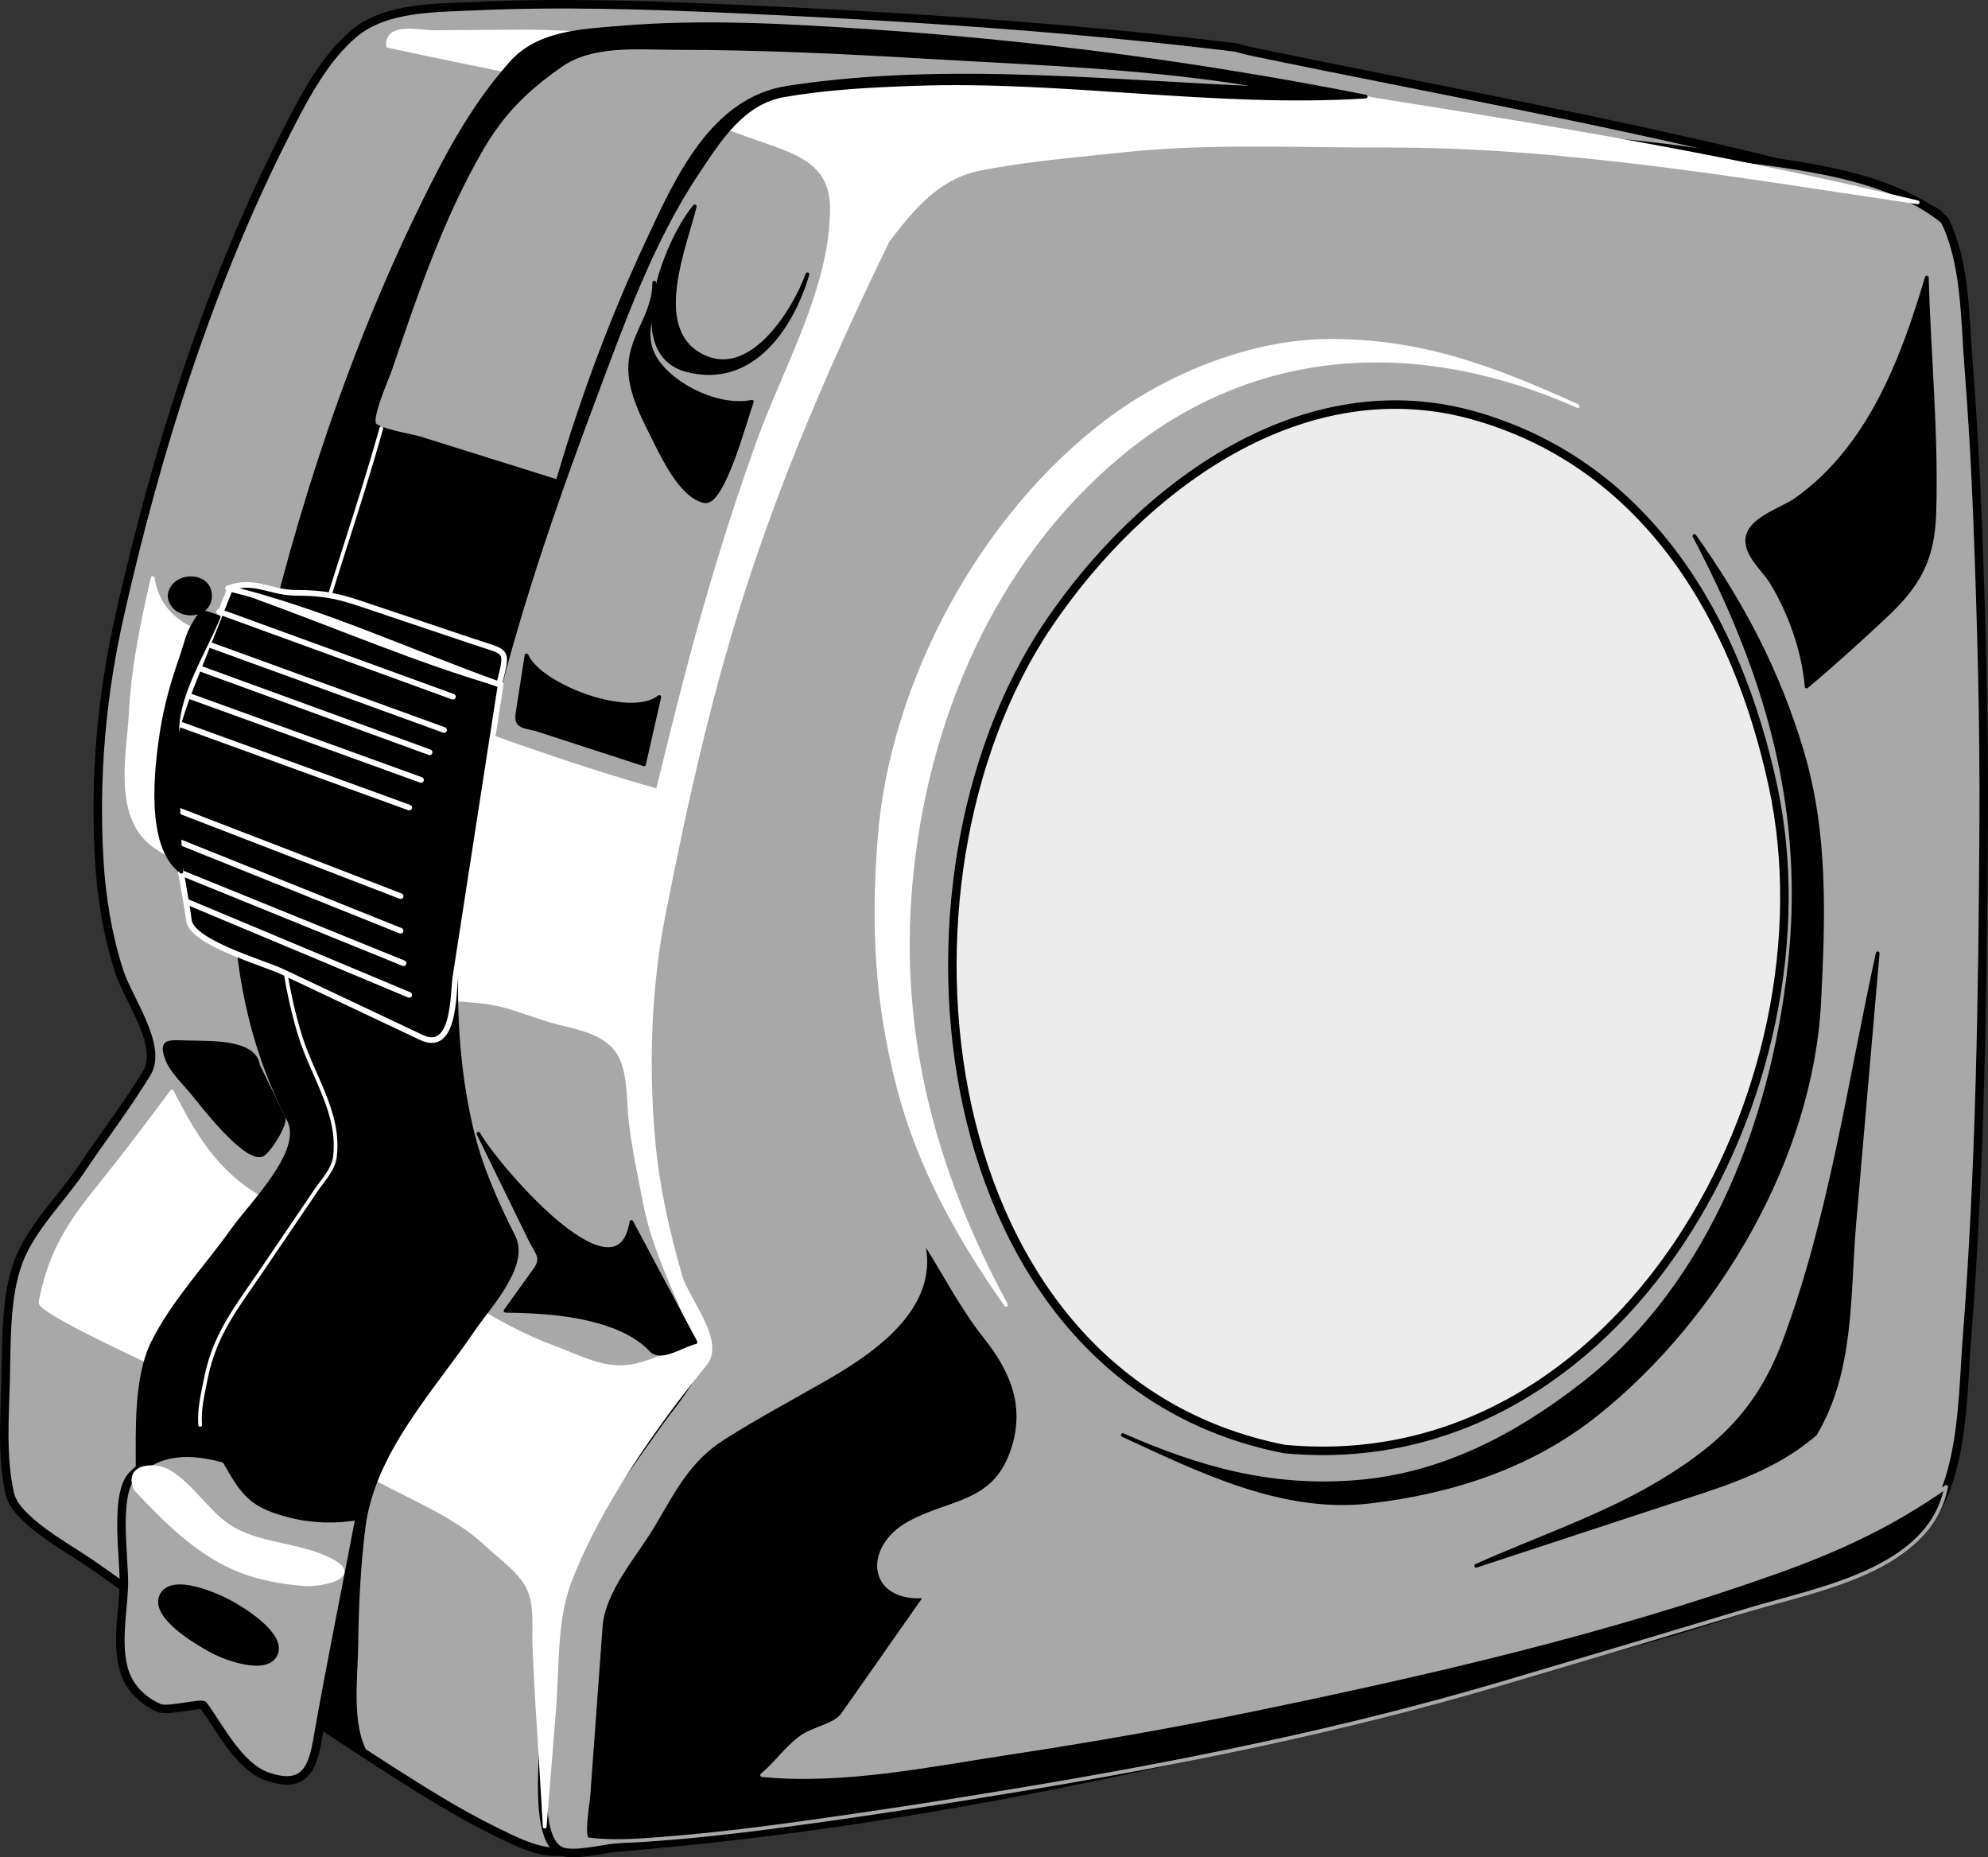 <?xml version="1.0" encoding="UTF-8" standalone="no"?>
<!-- Generator: Adobe Illustrator 16.0.0, SVG Export Plug-In . SVG Version: 6.00 Build 0)  -->

<svg
   sodipodi:docname="tape.svg"
   xml:space="preserve"
   enable-background="new 0 0 717.391 667.392"
   viewBox="0 0 702.417 656.177"
   height="656.177"
   width="702.417"
   y="0px"
   x="0px"
   id="Layer_1"
   version="1.1"
   inkscape:version="1.2.2 (732a01da63, 2022-12-09)"
   xmlns:inkscape="http://www.inkscape.org/namespaces/inkscape"
   xmlns:sodipodi="http://sodipodi.sourceforge.net/DTD/sodipodi-0.dtd"
   xmlns="http://www.w3.org/2000/svg"
   xmlns:svg="http://www.w3.org/2000/svg"><rect x="0" y="0" width="702.417" height="656.177" fill="#333333" stroke="none"/><defs
   id="defs813" /><sodipodi:namedview
   id="namedview811"
   pagecolor="#ffffff"
   bordercolor="#000000"
   borderopacity="0.25"
   inkscape:showpageshadow="2"
   inkscape:pageopacity="0.0"
   inkscape:pagecheckerboard="0"
   inkscape:deskcolor="#d1d1d1"
   showgrid="false"
   inkscape:zoom="1.2421485"
   inkscape:cx="349.79715"
   inkscape:cy="327.65809"
   inkscape:window-width="1920"
   inkscape:window-height="1009"
   inkscape:window-x="-8"
   inkscape:window-y="-8"
   inkscape:window-maximized="1"
   inkscape:current-layer="Layer_1" />
<g
   id="g808"
   transform="matrix(-1,0,0,1,711.82,-6.303)">
	
		<path
   fill-rule="evenodd"
   clip-rule="evenodd"
   fill="#a8a8a8"
   stroke="#000000"
   stroke-width="3"
   stroke-linecap="round"
   stroke-linejoin="round"
   d="M 275.186,23.076 C 334.11,15.87 393.59,12.054 452.884,9.42 c 30.197,-1.341 60.717,-2.333 90.932,-0.95 13.928,0.638 31.621,0.262 42.828,9.598 10.544,8.784 17.825,22.815 23.95,34.838 27.326,53.641 45.776,112.363 58.967,170.966 6.372,28.312 8.864,56.79 7.23,85.79 -0.753,13.375 -2.977,27.127 -7.109,39.889 -3.162,9.765 -15.498,26.382 -9.759,35.796 7.195,11.804 15.591,22.748 23.295,34.211 7.047,10.485 17.764,20.694 22.172,32.677 4.584,12.461 4.083,28.428 4.43,41.529 0.349,13.176 1.452,27.391 -1.49,40.346 -2.074,9.134 -20.407,19.023 -27.717,24.038 -12.138,8.325 -23.909,17.191 -35.96,25.648 -23.214,16.291 -46.634,32.479 -70.53,47.751 -12.038,7.693 -24.3,15.389 -37.133,21.703 -13.006,6.399 -24.794,12.329 -35.51,0.479 C 480.414,630.432 458.225,608.105 436.457,585.468 393.756,541.064 351.52,496.229 309.326,451.342 225.413,362.073 143.474,270.396 70.118,172.2 53.74,150.279 34.71,123.129 28.064,96.3 26.751,91.001 22.301,83.783 28.684,80.833 35.402,77.728 42.227,75.142 49.342,73.052 63.937,68.765 78.61,64.94 93.404,61.4 149.595,47.955 206.421,37.497 262.998,25.873 c 4.092,-0.84 8.172,-1.632 12.188,-2.797 z"
   id="path742"
   style="fill:#a8a8a8;stroke:#000000" />
	
		<path
   fill-rule="evenodd"
   clip-rule="evenodd"
   fill="#a8a8a8"
   stroke="#000000"
   stroke-width="3"
   stroke-linecap="round"
   stroke-linejoin="round"
   d="M 24.764,84.044 C 46.842,65.958 84.132,64.022 111.289,60.2 c 30.079,-4.233 60.388,-6.316 90.692,-8.047 29.18,-1.667 58.668,-2.816 87.898,-2.049 15.724,0.413 31.535,0.539 47.228,1.703 13.328,0.989 32.532,1.196 43.869,9.051 22.403,15.522 33.824,51.39 44.057,75.429 11.919,28.002 20.874,57.474 30.046,86.456 17.592,55.589 32.289,114.533 29.769,173.195 -0.619,14.417 -2.187,28.855 -5.735,42.877 -3.441,13.6 -11.002,26.06 -14.467,39.3 -2.787,10.65 8.742,22.733 14.786,31.299 8.16,11.564 16.351,23.104 24.466,34.699 8.29,11.847 12.816,20.984 14.222,35.563 1.338,13.878 1.708,27.979 1.708,41.91 0,8.904 2.829,34.741 -6.164,38.685 -4.328,1.897 -14.829,-0.809 -19.395,-1.195 -7.797,-0.66 -15.579,-1.392 -23.365,-2.165 C 354.598,645.369 240.035,615.872 127.709,584.64 111.746,580.202 96.059,574.771 80.293,569.684 67.42,565.532 53.038,562.174 41.556,554.886 17.658,539.718 18.793,504.322 16.851,479.307 12.164,418.929 11.299,358.539 10.933,298.01 c -0.219,-36.204 0.792,-72.479 2.184,-108.652 0.702,-18.226 1.764,-36.394 3.18,-54.577 1.249,-16.08 1.069,-36.07 8.467,-50.737 z"
   id="path744"
   style="fill:#a8a8a8;stroke:#000000" />
	
		<path
   fill-rule="evenodd"
   clip-rule="evenodd"
   fill="#ffff54"
   stroke="#000000"
   stroke-width="3"
   stroke-linecap="round"
   stroke-linejoin="round"
   d="M 258.024,518.225 C 383.485,493.605 403.211,318.273 341.393,226.83 308.729,178.513 251.315,135.182 189.47,153.547 129.028,171.495 97.908,225.721 85.362,284.119 62.573,390.192 138.716,529.556 258.024,518.225 Z"
   id="path746"
   style="fill:#ececec;stroke:#000000" />
	
		<path
   fill-rule="evenodd"
   clip-rule="evenodd"
   fill="#ffffff"
   stroke="#ffffff"
   stroke-width="1.306"
   stroke-linecap="round"
   stroke-linejoin="round"
   d="M 398.171,91.344 C 389.378,79.869 380.427,68.832 365.426,65.898 348.934,62.672 332.25,61.325 315.542,59.53 284.487,56.194 252.914,57.857 221.704,57.786 159.772,57.646 97.842,68.338 36.821,77.405 c -0.857,0.127 -1.715,0.255 -2.573,0.382 61.424,-14.911 123.285,-25.496 185.711,-35.31 27.104,-4.261 55.165,-12.106 82.449,-13.291 33.883,-1.472 67.701,-3.452 101.555,-5.507 30.188,-1.833 60.388,-3.342 90.591,-4.894 11.115,-0.571 22.232,-1.438 33.364,-1.356 10.17,0.074 20.341,0.148 30.512,0.223 5.089,0.037 16.83,-3.068 16.297,4.853 -29.903,6.533 -59.877,11.993 -89.643,19.188 -14.396,3.48 -28.711,9.368 -42.717,14.19 -12.987,4.472 -24.475,8.363 -24.475,24.034 0,28.176 16.502,56.25 25.881,82.208 9.914,27.443 18.396,55.587 25.734,83.822 3.433,13.203 6.707,26.43 9.924,39.688 31.766,-8.898 62.667,-20.437 93.651,-31.73 15.594,-5.684 31.188,-11.365 46.768,-17.086 16.743,-6.148 34.638,-6.916 38.039,-26.29 3.606,15.658 6.892,31.429 7.721,47.503 0.707,13.708 5.415,34.676 -6.302,45.43 -5.855,5.374 -16.391,8.839 -23.302,12.543 -7.683,4.119 -14.807,9.621 -22.072,14.425 -13.642,9.019 -17.608,28.067 -24.132,42.726 -4.844,-4.191 -12.753,-14.836 -19.355,-14.462 -10.218,0.579 -20.861,0.322 -30.992,1.756 -8.655,1.225 -16.605,5.131 -25.06,7.225 -7.701,1.907 -17.16,3.655 -21.495,11.262 -3.603,6.32 -3.109,16.766 -3.936,23.894 -1.107,9.558 -3.207,18.976 -5,28.427 -3.268,17.223 -11.873,33.001 -18.09,49.231 7.763,2.957 16.293,7.854 24.654,8.724 8.964,0.933 18.276,-4.207 26.354,-7.163 16.806,-6.149 32.461,-17.166 47.822,-26.374 16.259,-9.746 33.796,-15.332 50.742,-23.767 18.436,-9.176 26.586,-22.245 35.613,-39.977 9.179,12.358 18.482,24.491 28.112,36.5 9.838,12.268 15.427,22.671 18.338,37.952 0.63,3.305 -39.158,21.289 -43.662,23.668 -11.758,6.212 -23.649,12.157 -35.512,18.168 -12.266,6.214 -24.673,12.17 -36.62,18.981 -13.292,7.577 -30.54,14.077 -41.681,24.654 -4.862,4.616 -11.906,9.289 -14.899,15.493 -2.903,6.02 -1.858,14.149 -2.111,20.623 -0.56,14.34 -1.584,28.675 -2.439,42.999 -0.411,6.892 -0.819,13.782 -1.229,20.674 -1.149,-13.853 -2.219,-27.711 -3.355,-41.564 -1.167,-14.214 -0.244,-31.402 -5.373,-44.822 -10.306,-26.97 -29.889,-54.823 -48.003,-77.096 -6.558,-8.063 6.387,-22.587 8.905,-31.421 4.446,-15.592 7.864,-30.587 9.363,-46.755 2.45,-26.449 1.553,-54.614 -3.578,-80.674 C 469.137,287.783 460.346,248.203 446.947,208.001 433.525,167.728 416.69,129.513 398.171,91.344 Z"
   id="path748"
   style="fill:#ffffff;stroke:#ffffff" />
	
		<path
   fill-rule="evenodd"
   clip-rule="evenodd"
   stroke="#000000"
   stroke-width="1.306"
   stroke-linecap="round"
   stroke-linejoin="round"
   d="M 70.468,512.918 C 57.045,490.412 58.81,463.637 56.594,438.031 c -2.739,-31.646 -5.478,-63.29 -8.217,-94.935 9.944,45.319 16.639,93.522 32.994,137.13 8.972,23.922 22.529,36.978 44.204,49.923 19.995,11.941 43.396,19.794 64.653,29.325 -22.971,-7.555 -45.941,-15.11 -68.912,-22.665 -18.303,-6.018 -35.965,-11.078 -50.848,-23.891 z"
   id="path750"
   style="stroke:#000000" />
	
		<path
   fill-rule="evenodd"
   clip-rule="evenodd"
   stroke="#000000"
   stroke-width="1.306"
   stroke-linecap="round"
   stroke-linejoin="round"
   d="m 659.12,573.227 -76.714,52.717 c 6.026,-10.242 3.625,-26.992 3.501,-38.441 -0.149,-13.706 -0.824,-27.527 -2.478,-41.14 -3.277,-26.991 -24.016,-48.534 -38.941,-70.472 -5.616,-8.255 -19.219,-22.52 -14.137,-32.667 6.278,-12.531 11.732,-24.686 14.957,-38.412 6.613,-28.144 6.338,-57.855 3.156,-86.465 C 542.103,261.137 522.776,202.946 502.647,149.271 492.32,121.733 481.959,92.135 465.541,67.518 457.805,55.919 449.578,42.483 434.668,39.927 419.379,37.305 404.232,36.533 388.746,35.981 335.705,34.09 282.073,43.782 229.296,40.428 287.833,28.824 346.137,21.164 405.824,17.197 c 28.534,-1.896 58.068,-3.528 86.604,-1.131 13.571,1.14 29.152,1.6 38.799,12.487 9.783,11.043 17.471,23.23 24.311,36.283 27.503,52.489 47.861,111.361 61.597,168.962 13.396,56.185 20.125,115 -7.369,168.138 -5.741,11.098 13.287,29.666 19.605,38.568 9.205,12.97 21.337,25.82 28.42,40.081 6.087,12.256 5.405,30.567 5.405,44.024 0,13.601 3.736,36.908 -4.076,48.618 z"
   id="path752"
   style="stroke:#000000" />
	
		<path
   fill-rule="evenodd"
   clip-rule="evenodd"
   fill="#ffffff"
   stroke="#ffffff"
   stroke-width="1.306"
   stroke-linecap="round"
   stroke-linejoin="round"
   d="m 154.387,149.756 c 55.383,-24.616 114.068,-22.527 161.888,17.401 44.751,37.365 68.655,93.99 73.789,151.141 4.809,53.525 -8.299,102.033 -33.711,149.012 16.57,-23.459 30.575,-48.549 37.904,-76.592 7.86,-30.073 9.166,-56.577 6.853,-87.642 -4.134,-55.507 -36.039,-114.356 -80.316,-147.889 -21.708,-16.44 -51.512,-28.478 -79.045,-28.478 -32.813,-0.001 -57.852,9.73 -87.362,23.047 z"
   id="path754"
   style="fill:#ffffff;stroke:#ffffff" />
	
		<path
   fill-rule="evenodd"
   clip-rule="evenodd"
   stroke="#000000"
   stroke-width="1.306"
   stroke-linecap="round"
   stroke-linejoin="round"
   d="m 315.112,513.295 c -27.221,11.948 -52.519,18.971 -82.398,16.586 C 202.388,527.46 176.426,513.83 152.794,495.515 106.386,459.55 84.086,398.795 78.996,342.284 74.202,289.064 88.597,242.2 113.14,195.646 c -17.057,24.023 -29.623,47.938 -38.054,76.233 -8.607,28.884 -7.557,58.7 -6.052,88.389 2.793,55.116 36.313,111.83 78.694,145.634 23.227,18.526 50.972,27.485 80.074,30.902 30.972,3.638 60.264,-11.073 87.31,-23.509 z"
   id="path756"
   style="stroke:#000000" />
	
		<path
   fill-rule="evenodd"
   clip-rule="evenodd"
   fill="#a8a8a8"
   stroke="#000000"
   stroke-width="1.306"
   stroke-linecap="round"
   stroke-linejoin="round"
   d="m 514.799,176.395 c 16.249,-5.09 32.498,-10.179 48.746,-15.269 2.232,-0.699 14.927,-2.845 16.019,-5.018 1.432,-2.847 -4.634,-16.375 -5.648,-19.36 -8.956,-26.347 -18.161,-53.55 -32.186,-77.736 -7.537,-12.999 -15.853,-21.074 -28.003,-29.607 -11.29,-7.929 -27.362,-6.146 -40.741,-6.146 -29.03,0 -58.013,1.357 -86.985,3.066 -41.633,2.456 -84.44,3.688 -125.509,11.353 57.366,-2.029 115.786,-9.146 172.967,-0.418 26.77,4.086 39.171,32.112 49.639,54.541 12.364,26.49 22.569,53.851 30.892,81.865 0.269,0.91 0.539,1.819 0.809,2.729 z"
   id="path758"
   style="fill:#a8a8a8;stroke:#000000" />
	<path
   fill="none"
   stroke="#ffffff"
   stroke-width="1.306"
   stroke-linecap="round"
   stroke-linejoin="round"
   d="m 577.099,157.628 c 15.736,56.612 40.476,110.872 36.315,171.063 -0.997,14.421 -3.241,28.863 -7.396,42.749 -4.488,15.003 -14.44,27.873 -12.536,43.535 0.551,4.53 4.167,8.165 6.691,11.887 6.295,9.279 12.59,18.56 18.885,27.84 9.128,13.457 16.912,22.853 20.029,38.637 1.089,5.512 2.421,10.702 2.015,16.354"
   id="path760"
   style="stroke:#ffffff" />
	
		<path
   fill-rule="evenodd"
   clip-rule="evenodd"
   fill="#a8a8a8"
   stroke="#000000"
   stroke-width="3"
   stroke-linecap="round"
   stroke-linejoin="round"
   d="m 632,521.738 c 12.285,-3.465 23.642,-3.711 32.999,5.761 6.559,6.638 2.795,29.859 3.051,38.748 0.284,9.854 3.278,23.569 -1.157,32.962 -2.274,4.816 -6.586,8.482 -11.341,10.532 -2.908,1.254 -14.898,-1.923 -15.623,-0.935 -5.729,7.812 -12.513,21.575 -22.455,25.074 -12.584,4.429 -15.908,-1.999 -17.727,-12.397 -4.673,-26.72 -10.178,-53.356 -15.159,-79.833 7.949,1.574 16.614,1.356 24.466,-0.617 13.389,-3.366 16.212,-7.227 22.946,-19.295 z"
   id="path762"
   style="fill:#a8a8a8;stroke:#000000" />
	
		<path
   fill-rule="evenodd"
   clip-rule="evenodd"
   fill="#ffffff"
   stroke="#ffffff"
   stroke-width="1.306"
   stroke-linecap="round"
   stroke-linejoin="round"
   d="m 663.863,532.451 c 3.884,-8.571 -6.975,-9.265 -12.092,-6.02 -7.219,4.578 -11.627,11.615 -18.063,17.019 -11.143,9.355 -26.563,7.622 -39.01,14.171 -11.131,5.856 4.09,8.828 9.754,8.348 7.317,-0.62 14.963,-1.889 21.847,-4.514 15.133,-5.772 26.586,-17.395 37.564,-29.004 z"
   id="path764"
   style="fill:#ffffff;stroke:#ffffff" />
	
		<path
   fill-rule="evenodd"
   clip-rule="evenodd"
   stroke="#000000"
   stroke-width="1.306"
   stroke-linecap="round"
   stroke-linejoin="round"
   d="m 638.918,588.487 c 4.623,-2.559 19.632,-11.65 15.745,-18.767 -3.815,-6.986 -19.497,0.056 -24.275,2.654 -4.574,2.487 -18.79,11.18 -16.119,18.108 3.001,7.786 19.92,1.151 24.649,-1.995 z"
   id="path766"
   style="stroke:#000000" />
	
		<path
   fill-rule="evenodd"
   clip-rule="evenodd"
   stroke="#ffffff"
   stroke-width="2"
   stroke-linecap="round"
   stroke-linejoin="round"
   d="m 534.902,248.083 c 5.335,34.469 10.669,68.939 16.004,103.408 0.868,5.612 0.11,26.961 12.007,21.339 16.418,-7.757 32.835,-15.515 49.253,-23.272 6.585,-3.111 31.846,-10.207 32.913,-18.101 2.184,-16.138 6.77,-33.541 6.738,-49.81 -0.029,-15.624 -6.198,-29.355 -11.816,-43.51 -3.141,-7.915 -6.282,-15.829 -9.423,-23.744 -0.65,-1.64 -8.894,2.393 -10.366,2.926 -28.253,10.237 -56.447,22.404 -85.31,30.764 z"
   id="path768"
   style="stroke:#ffffff" />
	
		<line
   fill="none"
   stroke="#ffffff"
   stroke-width="2"
   stroke-linecap="round"
   stroke-linejoin="round"
   x1="637.408"
   y1="234.234"
   x2="554.915"
   y2="264.205"
   id="line770"
   style="stroke:#ffffff" />
	
		<line
   fill="none"
   stroke="#ffffff"
   stroke-width="2"
   stroke-linecap="round"
   stroke-linejoin="round"
   x1="634.367"
   y1="222.381"
   x2="551.781"
   y2="252.451"
   id="line772"
   style="stroke:#ffffff" />
	
		<line
   fill="none"
   stroke="#ffffff"
   stroke-width="2"
   stroke-linecap="round"
   stroke-linejoin="round"
   x1="645.561"
   y1="324.98"
   x2="567.236"
   y2="357.788"
   id="line774"
   style="stroke:#ffffff" />
	
		<line
   fill="none"
   stroke="#ffffff"
   stroke-width="2"
   stroke-linecap="round"
   stroke-linejoin="round"
   x1="648.69"
   y1="303.645"
   x2="570.273"
   y2="335.128"
   id="line776"
   style="stroke:#ffffff" />
	
		<line
   fill="none"
   stroke="#ffffff"
   stroke-width="2"
   stroke-linecap="round"
   stroke-linejoin="round"
   x1="647.644"
   y1="314.744"
   x2="569.227"
   y2="346.602"
   id="line778"
   style="stroke:#ffffff" />
	
		<line
   fill="none"
   stroke="#ffffff"
   stroke-width="2"
   stroke-linecap="round"
   stroke-linejoin="round"
   x1="650.587"
   y1="291.892"
   x2="570.273"
   y2="322.897"
   id="line780"
   style="stroke:#ffffff" />
	
		<line
   fill="none"
   stroke="#ffffff"
   stroke-width="2"
   stroke-linecap="round"
   stroke-linejoin="round"
   x1="649.734"
   y1="261.638"
   x2="567.236"
   y2="291.609"
   id="line782"
   style="stroke:#ffffff" />
	
		<line
   fill="none"
   stroke="#ffffff"
   stroke-width="2"
   stroke-linecap="round"
   stroke-linejoin="round"
   x1="645.561"
   y1="251.975"
   x2="563.067"
   y2="281.839"
   id="line784"
   style="stroke:#ffffff" />
	
		<line
   fill="none"
   stroke="#ffffff"
   stroke-width="2"
   stroke-linecap="round"
   stroke-linejoin="round"
   x1="642.434"
   y1="242.01"
   x2="560.033"
   y2="272.068"
   id="line786"
   style="stroke:#ffffff" />
	
		<path
   fill-rule="evenodd"
   clip-rule="evenodd"
   stroke="#ffffff"
   stroke-width="2"
   stroke-linecap="round"
   stroke-linejoin="round"
   d="m 631.24,214.141 c -9.396,-3.437 -14.742,1.607 -24.221,1.607 -9.268,0 -14.422,1.07 -23.151,4.005 -13.109,4.408 -26.22,8.816 -39.329,13.225 -12.08,4.063 -12.339,2.333 -9.069,15.104 31.455,-11.252 63.302,-26.079 95.77,-33.941 z"
   id="path788"
   style="stroke:#ffffff" />
	
		<path
   fill-rule="evenodd"
   clip-rule="evenodd"
   stroke="#000000"
   stroke-width="1.306"
   stroke-linecap="round"
   stroke-linejoin="round"
   d="m 542.77,406.816 c -5.319,10.003 -49.137,61.865 -54.044,31.189 -7.555,14.161 -15.108,28.321 -22.663,42.482 4.949,1.117 12.177,6.638 15.903,2.636 3.955,-4.248 9.743,-7.142 15.188,-8.955 11.492,-3.828 23.997,-4.629 36.039,-4.77 -3.519,-4.907 -7.037,-9.815 -10.555,-14.723 -2.898,-4.042 -0.461,-5.779 1.729,-10.255 6.134,-12.534 12.268,-25.069 18.403,-37.604 z"
   id="path790"
   style="stroke:#000000" />
	
		<path
   fill-rule="evenodd"
   clip-rule="evenodd"
   stroke="#000000"
   stroke-width="1.306"
   stroke-linecap="round"
   stroke-linejoin="round"
   d="m 620.622,382.732 c -2.984,6.115 -5.969,12.229 -8.953,18.345 -1.091,2.235 5.482,12.805 7.814,13.32 6.283,1.389 20.871,-17.761 24.513,-22.186 2.829,-3.438 7.356,-7.675 8.868,-11.949 2.16,-6.107 -0.059,-5.982 -6.688,-5.731 -7.777,0.293 -24.335,-0.778 -25.554,8.201 z"
   id="path792"
   style="stroke:#000000" />
	
		<path
   fill-rule="evenodd"
   clip-rule="evenodd"
   stroke="#000000"
   stroke-width="1.306"
   stroke-linecap="round"
   stroke-linejoin="round"
   d="m 426.521,103.197 c 5.686,19.423 20.009,39.828 42.65,33.864 22.863,-6.022 7.442,-45.646 -2.823,-57.85 3.289,13.818 15.42,42.099 -1.327,52.146 -17.832,10.699 -33.701,-14.977 -38.5,-28.16 z"
   id="path794"
   style="stroke:#000000" />
	
		<path
   fill-rule="evenodd"
   clip-rule="evenodd"
   stroke="#000000"
   stroke-width="1.306"
   stroke-linecap="round"
   stroke-linejoin="round"
   d="m 446.15,148.236 c 10.194,2.118 23.376,-3.66 30.487,-10.764 10.88,-10.867 3.519,-19.051 4.028,-31.339 -0.003,9.827 6.022,16.305 8.012,25.461 2.095,9.637 -2.829,19.61 -7.063,28.021 -3.56,7.071 -10.242,22.113 -18.777,23.753 -6.557,1.261 -14.545,-29.582 -16.687,-35.132 z"
   id="path796"
   style="stroke:#000000" />
	
		<path
   fill-rule="evenodd"
   clip-rule="evenodd"
   stroke="#000000"
   stroke-width="1.306"
   stroke-linecap="round"
   stroke-linejoin="round"
   d="m 478.865,252.536 c 1.801,7.935 3.603,15.87 5.403,23.804 12.386,-4.026 24.771,-8.052 37.156,-12.079 4.679,-1.521 8.358,-0.761 7.57,-5.839 -1.064,-6.858 -2.129,-13.717 -3.193,-20.576 -5.021,11.046 -36.812,22.808 -46.936,14.69 z"
   id="path798"
   style="stroke:#000000" />
	
		<path
   fill-rule="evenodd"
   clip-rule="evenodd"
   stroke="#000000"
   stroke-width="1.306"
   stroke-linecap="round"
   stroke-linejoin="round"
   d="m 651.914,216.794 c -0.813,-8.172 -14.328,-8.375 -14.321,0 0.006,8.408 13.621,8.274 14.321,0 z"
   id="path800"
   style="stroke:#000000" />
	
		<path
   fill-rule="evenodd"
   clip-rule="evenodd"
   stroke="#000000"
   stroke-width="1.306"
   stroke-linecap="round"
   stroke-linejoin="round"
   d="m 31.022,104.33 c -0.796,27.673 -3.551,55.68 -2.654,83.352 0.523,16.145 5.436,25.237 17.308,36.314 9.114,8.504 18.229,16.858 27.83,24.843 0.977,-12.396 5.915,-26.326 12.42,-36.887 2.932,-4.759 9.853,-10.233 8.344,-16.306 C 92.681,189.249 81.858,186.133 77.061,182.704 51.362,164.333 39.704,133.578 31.022,104.33 Z"
   id="path802"
   style="stroke:#000000" />
	
		<path
   fill-rule="evenodd"
   clip-rule="evenodd"
   stroke="#a8a8a8"
   stroke-width="1.306"
   stroke-linecap="round"
   stroke-linejoin="round"
   d="m 384.708,570.197 c 9.78,13.95 19.561,27.901 29.341,41.852 2.604,3.716 10.392,5.022 14.272,7.735 5.494,3.84 9.153,9.416 14.226,13.655 -28.616,2.798 -59.26,-3.594 -87.488,-7.884 -28.998,-4.406 -57.92,-9.47 -86.648,-15.403 -62.088,-12.824 -123.694,-27.037 -183.523,-48.245 -22.171,-7.859 -41.461,-16.725 -60.691,-30.31 5.623,29.514 45.713,36.178 69.47,43.341 29.506,8.896 59.043,17.701 88.606,26.41 55.627,16.388 112.283,27.776 169.425,37.256 29.354,4.87 58.783,9.396 88.282,13.285 14.502,1.913 29.055,3.429 43.647,4.445 6.847,0.478 13.51,0.64 20.326,-0.2 2.389,-0.294 0.17,-12.628 0.009,-14.829 -1.469,-20.112 -2.938,-40.226 -4.406,-60.338 -0.929,-12.711 -11.901,-24.705 -18.289,-35.39 -7.548,-12.626 -12.566,-23.348 -25.163,-31.333 -11.811,-7.486 -24.227,-14.079 -36.353,-21.052 -18.03,-10.367 -40.462,-26.359 -33.62,-49.688 -7.668,11.841 -13.721,24.111 -22.52,35.23 -9.691,12.247 -14.948,25.027 -9.249,40.826 6.613,18.335 21.819,16.895 36.284,24.866 15.696,8.651 14.129,27.593 -5.938,25.771 z"
   id="path804"
   style="stroke:#a8a8a8" />
	
		<path
   fill-rule="evenodd"
   clip-rule="evenodd"
   stroke="#000000"
   stroke-width="1.306"
   stroke-linecap="round"
   stroke-linejoin="round"
   d="m 634.562,224.281 c 4.931,12.167 14.602,26.982 14.602,40.219 0,16.721 -0.28,33.097 -1.423,49.77 12.221,-8.959 8.916,-36.478 6.923,-49.406 -1.394,-9.043 -3.887,-17.753 -6.911,-26.367 -1.235,-3.518 -2.242,-8.168 -4.185,-11.37 -3.365,-5.548 -2.515,-4.982 -9.006,-2.846 z"
   id="path806"
   style="stroke:#000000" />
</g>
</svg>
